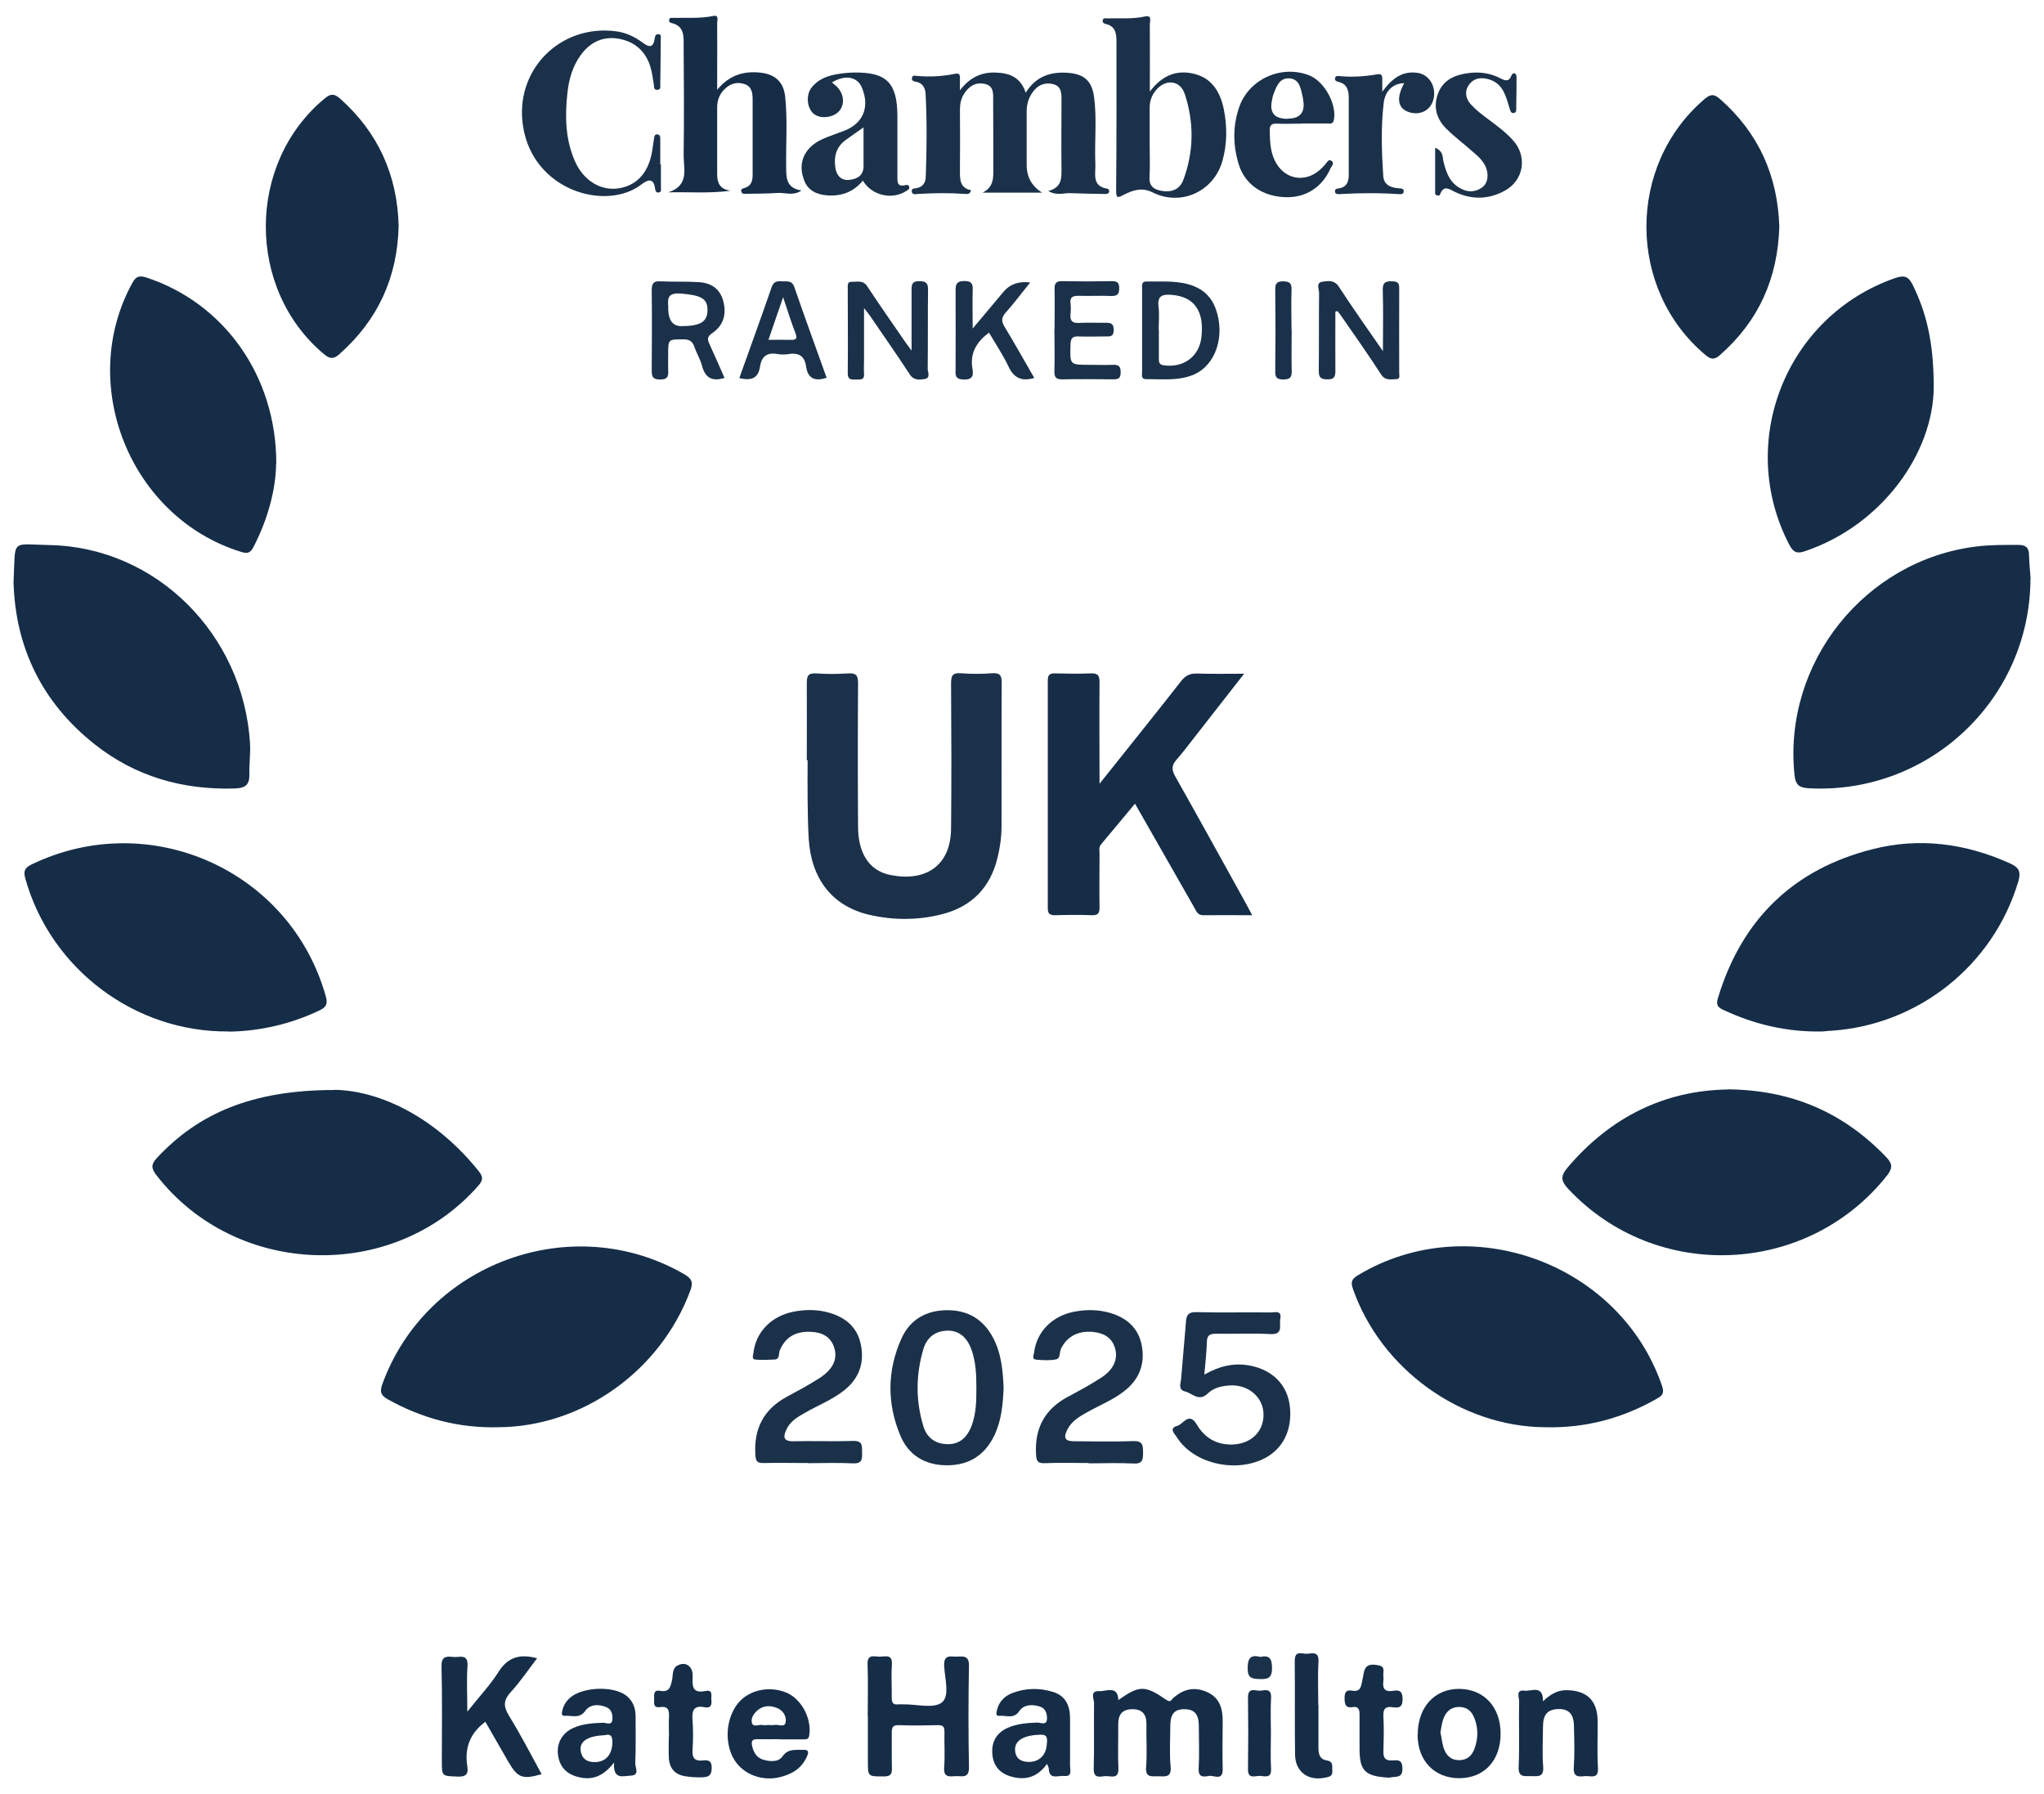<?xml version="1.0" encoding="UTF-8"?>
<svg id="Layer_2" data-name="Layer 2" xmlns="http://www.w3.org/2000/svg" viewBox="0 0 126.8 111.3">
  <defs>
    <style>
      .cls-1 {
        fill: #152d47;
      }

      .cls-1, .cls-2 {
        stroke-width: 0px;
      }

      .cls-2 {
        fill: #1a3149;
      }
    </style>
  </defs>
  <path class="cls-1" d="M.84,36.1c.14-2.71-.23-2.34,2.22-2.29,6.62.12,12.04,5.53,12.45,12.3.04.64-.06,1.28-.04,1.92.02.73-.34.86-.94.88-3.2.09-6.12-.74-8.64-2.73-3.3-2.6-4.94-6.05-5.05-10.07Z"/>
  <path class="cls-1" d="M125.96,35.91c-.03,7.44-6.24,13.34-13.68,12.99-.59-.03-.89-.13-.96-.85-.71-6.93,4.35-13.29,11.27-14.15.88-.11,1.75-.1,2.63-.1.44,0,.64.16.65.61.01.5.07.99.1,1.49Z"/>
  <path class="cls-1" d="M30.89,88.53c-2.43.06-4.69-.54-6.81-1.72-.43-.24-.54-.44-.37-.93,2.72-7.55,11.8-10.86,18.74-6.84.5.29.56.54.36,1.05-1.86,4.97-6.71,8.42-11.92,8.44Z"/>
  <path class="cls-1" d="M107.17,67.57c4.03.04,7.2,1.46,9.82,4.18.39.41.46.67.07,1.17-4.94,6.23-14.32,6.63-19.75.85-.44-.47-.55-.77-.08-1.33,2.67-3.16,6.05-4.8,9.94-4.86Z"/>
  <path class="cls-1" d="M20.77,67.6c2.87.06,6.29,1.75,8.93,5.05.28.35.27.56-.02.89-5.28,6.02-15.07,5.7-19.98-.65-.33-.42-.33-.67.03-1.06,2.57-2.76,5.89-4.22,11.04-4.22Z"/>
  <path class="cls-1" d="M113.06,63.98c-2.14.05-4.22-.42-6.2-1.36-.43-.2-.37-.45-.26-.8,1.48-4.82,4.67-7.9,9.54-9.14,2.92-.75,5.79-.37,8.54.87.54.24.71.49.53,1.11-1.54,5.21-6.21,8.94-11.66,9.28-.14,0-.28.03-.48.04Z"/>
  <path class="cls-1" d="M95.86,88.53c-5.25-.03-10.21-3.62-11.94-8.61-.16-.46,0-.62.34-.83,6.92-4.15,16.25-.74,18.85,6.89.14.42.03.58-.31.77-2.15,1.23-4.45,1.84-6.93,1.78Z"/>
  <path class="cls-1" d="M14.18,63.98c-5.82.06-11.05-3.89-12.61-9.49-.13-.47-.03-.66.39-.87,7.34-3.54,16.06.37,18.25,8.18.13.47.04.66-.38.87-1.71.82-3.67,1.3-5.64,1.32Z"/>
  <path class="cls-1" d="M119.96,23.96c0,4.13-3.21,8.61-7.96,10.22-.48.17-.73.12-.99-.37-3.33-6.36-.23-14.2,6.55-16.56.6-.21.85-.09,1.12.47.82,1.7,1.27,3.47,1.28,6.23Z"/>
  <path class="cls-1" d="M17.13,28.76c-.02,1.57-.5,3.43-1.41,5.18-.2.38-.39.41-.77.29-6.86-2.12-10.2-10.38-6.74-16.68.23-.43.45-.47.89-.33,4.78,1.58,8.04,6.07,8.04,11.53Z"/>
  <path class="cls-1" d="M68.23,48.59c1.77-2.22,3.42-4.27,5.04-6.34.28-.36.57-.49,1.02-.47.92.03,1.84.01,2.89.01-1.05,1.35-2.02,2.59-3,3.84-.4.51-.78,1.02-1.2,1.5-.29.33-.31.6-.09,1,1.48,2.62,2.93,5.26,4.39,7.89.12.22.24.45.4.75-1.07,0-2.05-.01-3.04,0-.35,0-.42-.25-.55-.47-1.21-2.12-2.42-4.24-3.68-6.45-.72.87-1.42,1.7-2.11,2.53-.15.18-.09.41-.09.62,0,1.09-.02,2.19,0,3.28,0,.37-.09.5-.48.49-.76-.03-1.52-.02-2.28,0-.34,0-.45-.1-.45-.44,0-4.71,0-9.41,0-14.12,0-.35.12-.45.45-.44.74.02,1.48.03,2.21,0,.46-.02.55.14.55.57-.02,2.02,0,4.03,0,6.25Z"/>
  <path class="cls-2" d="M50.05,47.16c0-1.59.01-3.19,0-4.78,0-.44.07-.64.58-.61.66.05,1.33.04,2,0,.47-.03.6.12.6.59-.02,2.97-.02,5.94,0,8.91,0,1.64.68,2.73,1.98,3,2.14.44,3.77-.5,3.79-2.88.03-3,.02-5.99,0-8.99,0-.48.08-.68.61-.64.64.05,1.29.05,1.92,0,.53-.04.62.16.61.64-.02,2.95,0,5.9-.01,8.84,0,.67-.09,1.32-.25,1.97-.45,1.86-1.62,3.04-3.45,3.5-1.49.38-3.02.38-4.52.03-2.26-.53-3.58-2.2-3.74-4.69-.05-.83-.06-1.66-.07-2.49-.01-.81,0-1.62,0-2.42Z"/>
  <path class="cls-1" d="M110.38,14.04c-.09,3.22-1.28,5.88-3.69,7.99-.34.3-.56.27-.88,0-4.88-4.08-4.9-11.79-.05-15.9.38-.32.59-.29.94.01,2.4,2.11,3.58,4.77,3.68,7.91Z"/>
  <path class="cls-1" d="M24.73,14c-.07,3.2-1.28,5.85-3.68,7.97-.37.33-.6.29-.95,0-4.83-4.04-4.81-11.85.04-15.86.36-.3.58-.32.95,0,2.37,2.11,3.56,4.75,3.64,7.9Z"/>
  <path class="cls-2" d="M60.97,11.94c.72-.36.65-.99.65-1.61,0-1.35,0-2.71-.01-4.06,0-.41.07-.92-.49-1.06-.58-.14-1.01.13-1.32.62-.2.31-.25.65-.25,1.02.01,1.21.01,2.42,0,3.64,0,.58-.05,1.16.69,1.31-.06.25-.22.24-.36.23-.97-.07-1.94-.06-2.92,0-.14,0-.37.09-.4-.16-.02-.21.18-.17.31-.2.38-.08.55-.33.56-.71.06-1.71.08-3.42-.01-5.13-.02-.39-.19-.69-.61-.76-.12-.02-.25-.06-.24-.21.02-.22.2-.16.32-.15.79.07,1.57.03,2.34-.13.28-.06.33.05.32.29,0,.19,0,.38,0,.73.6-.78,1.3-1.12,2.17-1.1.87.02,1.58.26,1.91,1.25.64-1.03,1.57-1.32,2.66-1.23.95.08,1.43.49,1.57,1.43.2,1.39.03,2.8.09,4.2.03.62-.25,1.41.77,1.56.04,0,.1.12.09.17-.04.19-.21.15-.35.15-.69-.01-1.38-.02-2.06-.05-.4-.02-.82.18-1.37-.13.85-.23.82-.79.82-1.37-.02-1.43,0-2.85,0-4.28,0-.4,0-.85-.51-.98-.48-.12-.9.02-1.21.41-.31.38-.45.83-.44,1.32,0,1.09,0,2.19,0,3.28q0,1.13.96,1.72h-3.68Z"/>
  <path class="cls-1" d="M49.7,11.83c-.51.34-1.01.1-1.49.14-.62.04-1.23.04-1.85.05-.13,0-.32.05-.37-.13-.06-.2.13-.2.26-.25.38-.14.44-.46.44-.81,0-1.55,0-3.09,0-4.64,0-.38-.03-.79-.46-.96-.46-.17-.89-.07-1.25.27-.33.31-.49.7-.49,1.15,0,1.38,0,2.76,0,4.14,0,.53.14.94.82,1.04-1.31.18-2.54.07-3.85.1,1.33-.43.94-1.48.95-2.33.03-2.24.02-4.47,0-6.71,0-.61.07-1.29-.78-1.47-.09-.02-.15-.11-.11-.22.04-.12.15-.09.24-.09.83-.02,1.66.05,2.49-.12.37-.08.24.28.24.45.01,1.07,0,2.14,0,3.21,0,.23,0,.47,0,.92.77-.93,1.65-1.16,2.63-1.07.95.09,1.49.56,1.59,1.51.15,1.45.04,2.9.06,4.35,0,.67.01,1.31.93,1.45Z"/>
  <path class="cls-2" d="M71.33,5.68c.82-1.08,1.75-1.36,2.79-1.09,1.09.28,1.59,1.16,1.8,2.19.21,1.06.21,2.13-.08,3.18-.53,1.92-2.58,2.86-4.35,1.97-.64-.32-1.2-.14-1.75.14-.37.19-.51.28-.5-.28.03-3.07.02-6.13.02-9.2,0-.49-.05-.97-.66-1.1-.13-.03-.22-.1-.19-.24.04-.16.18-.11.29-.11.78-.02,1.57.05,2.34-.12.44-.09.29.28.29.47.01,1.33,0,2.65,0,4.2ZM71.32,8.86c0,.71.03,1.43-.01,2.13-.03.51.21.73.66.83.68.15,1.22-.05,1.45-.69.64-1.74.66-3.53.08-5.29-.3-.91-1.26-.96-1.84-.18-.24.31-.35.67-.34,1.06,0,.71,0,1.42,0,2.13Z"/>
  <path class="cls-2" d="M74.72,85.26c.97-.55,1.89-.75,2.89-.54,1.35.28,2.24,1.19,2.4,2.47.19,1.54-.45,2.77-1.73,3.35-1.83.82-4.3.18-5.28-1.4-.13-.21-.52-.54.04-.7.38-.11.72-.89,1.2-.08.5.84,1.25,1.28,2.25,1.24,1.17-.05,1.95-.86,1.89-1.96-.06-1.04-1.02-1.8-2.15-1.7-.48.04-.95.15-1.31.5-.54.53-.96-.02-1.41-.13-.45-.12-.26-.5-.24-.77.09-1.18.21-2.36.3-3.55.03-.43.16-.61.64-.6,1.54.04,3.09,0,4.63.02.26,0,.69-.16.58.41-.07.41.21.98-.63.93-1.11-.06-2.23,0-3.35-.02-.38,0-.56.08-.57.5-.02.64-.09,1.27-.16,2.04Z"/>
  <path class="cls-2" d="M62.26,86.07c-.04,1.02-.13,2.04-.58,2.98-.6,1.23-1.59,1.85-2.96,1.84-1.34-.01-2.36-.62-2.87-1.85-.83-1.99-.82-4.03.07-6.01.54-1.2,1.56-1.76,2.86-1.76,1.27,0,2.22.57,2.82,1.7.52.97.61,2.03.66,3.1ZM60.57,86.09c0-.81-.03-1.62-.31-2.39-.29-.79-.81-1.19-1.52-1.16-.76.03-1.25.45-1.46,1.15-.47,1.59-.48,3.19,0,4.77.21.71.73,1.1,1.48,1.12.73.02,1.23-.38,1.52-1.16.28-.75.29-1.54.29-2.32Z"/>
  <path class="cls-2" d="M67.53,90.75c-.9,0-1.81-.03-2.71.01-.45.02-.53-.14-.55-.56-.09-1.62.55-2.8,1.98-3.56.69-.37,1.38-.74,2.04-1.17.8-.51,1.08-1.17.88-1.85-.2-.66-.7-.93-1.34-1-.94-.1-1.65.29-2.01,1.04-.11.22-.02.61-.31.66-.39.08-.81.05-1.21.02-.32-.02-.17-.29-.15-.44.15-1.27,1.1-2.26,2.46-2.53.75-.15,1.51-.15,2.26.07,1.01.3,1.73.91,1.95,1.97.23,1.14-.11,2.11-1.04,2.85-.71.57-1.56.9-2.34,1.34-.48.27-.95.54-1.22,1.06-.27.53-.16.74.42.74,1.21,0,2.43.04,3.64-.01.61-.03.63.26.63.72,0,.44-.03.7-.59.67-.92-.05-1.85-.01-2.78-.01Z"/>
  <path class="cls-2" d="M50.13,90.75c-.93,0-1.86-.02-2.78,0-.37,0-.46-.1-.49-.48-.11-1.64.51-2.86,1.97-3.64.67-.36,1.34-.72,1.98-1.13.85-.54,1.16-1.18.95-1.88-.22-.72-.77-.98-1.47-1.01-.96-.04-1.58.35-1.92,1.16-.08.19.03.54-.32.56-.4.02-.81.04-1.21,0-.23-.03-.11-.28-.1-.42.15-1.27,1.09-2.26,2.45-2.54.75-.15,1.51-.16,2.26.06,1.02.3,1.73.9,1.95,1.96.24,1.14-.1,2.11-1.03,2.85-.73.58-1.6.92-2.41,1.38-.48.27-.96.55-1.19,1.08-.19.42-.18.71.44.7,1.24-.03,2.47.02,3.71-.02.61-.02.55.31.56.71.01.43,0,.71-.58.68-.92-.05-1.85-.01-2.78-.01Z"/>
  <path class="cls-2" d="M41,10.18c0,.48,0,.95,0,1.43,0,.13.06.31-.15.33-.15.02-.2-.12-.21-.23-.08-.65-.41-.6-.82-.29-2.2,1.72-6.74.42-7.37-3.57-.56-3.49,2.29-6.36,5.76-5.91.63.08,1.18.35,1.68.72.38.28.63.31.72-.24.02-.13.04-.31.23-.3.21.01.15.19.15.32,0,.93-.02,1.85-.03,2.78,0,.16.05.37-.22.35-.2-.01-.16-.2-.18-.33-.06-.35-.1-.71-.2-1.05-.28-.98-.95-1.59-1.94-1.78-1-.19-1.82.2-2.41,1.03-.5.69-.72,1.49-.81,2.33-.16,1.46-.13,2.9.48,4.26.52,1.16,1.56,1.8,2.64,1.66,1.12-.15,1.86-.9,2.11-2.18.06-.3.09-.61.14-.91.02-.15.05-.3.24-.26.15.03.15.16.15.28,0,.52,0,1.05,0,1.57.01,0,.02,0,.03,0Z"/>
  <path class="cls-2" d="M53.53,11.2c-.57.7-1.31.98-2.2.92-.67-.05-1.21-.3-1.45-.95-.27-.72-.2-1.4.34-1.99.44-.47,1.04-.65,1.61-.87.15-.06.31-.11.47-.17,1.23-.45,1.67-1.46,1.18-2.68-.28-.7-1.03-.85-1.87-.35.11.1.21.18.31.27.45.46.5,1.11.12,1.53-.37.4-1.16.48-1.56.15-.42-.35-.5-1.15-.14-1.62.4-.52.98-.74,1.6-.84.33-.06.66-.09.99-.1,2.06-.04,2.73.62,2.74,2.69,0,1.24,0,2.47,0,3.71,0,.33-.05.73.51.58.1-.02.19-.01.22.1.05.16-.08.19-.17.26-.87.58-2.16.3-2.71-.65ZM53.57,7.9c-.45.32-.79.55-1.13.8-.57.43-.72,1.01-.62,1.69.07.5.36.81.84.77.48-.04.92-.25.91-.87,0-.75,0-1.51,0-2.39Z"/>
  <path class="cls-1" d="M69.38,105.45c1.31-.92,1.64-.93,2.99,0,.25.17.29-.01.39-.1.64-.59,1.36-.75,2.15-.38.78.36.95,1.06.94,1.84-.01.97-.02,1.95,0,2.92.02.77-.55.37-.86.43-.31.06-.66.11-.63-.45.05-.88.01-1.76.01-2.64,0-.59-.16-1.04-.86-1.05-.65-.01-.91.28-.91,1.06,0,.83-.06,1.67.02,2.49.07.73-.36.61-.79.61-.4,0-.79.09-.73-.58.07-.87,0-1.76.02-2.64.01-.62-.26-.95-.88-.94-.63,0-.88.35-.87.96.01.9-.03,1.81.01,2.71.03.68-.44.48-.76.48-.32,0-.79.22-.77-.47.04-1.35,0-2.71.02-4.06,0-.26-.28-.77.32-.74.45.02,1.15-.38,1.19.56Z"/>
  <path class="cls-1" d="M53.83,106.45c0-1.07.03-2.14-.01-3.21-.03-.68.43-.47.76-.48.34,0,.79-.18.75.49-.05.69,0,1.38-.01,2.07,0,.3.09.44.4.4.12-.01.24,0,.36,0,.8-.01,1.85.28,2.35-.12.51-.41.17-1.51.14-2.3-.02-.7.42-.53.79-.54.41-.02.77-.07.75.58-.04,2.09-.04,4.18,0,6.27.01.68-.37.57-.76.56-.37,0-.83.16-.78-.54.06-.73,0-1.47.02-2.21,0-.3-.08-.42-.4-.41-.81.02-1.62.03-2.42,0-.43-.02-.45.18-.45.51.01.71-.01,1.43.01,2.14.01.39-.08.53-.5.53-.99,0-.99.02-.99-.95,0-.93,0-1.85,0-2.78Z"/>
  <path class="cls-1" d="M29,106.16c.74-.93,1.41-1.64,1.93-2.46.58-.91,1.32-1.13,2.39-.84-.54.7-1.03,1.44-1.62,2.08-.46.5-.49.88-.14,1.46.73,1.18,1.37,2.42,2.04,3.65-1.2.34-1.48.23-2.06-.76-.48-.84-.96-1.67-1.43-2.49-.96.71-1.3,1.64-1.12,2.76.08.48-.08.66-.6.64-.97-.04-.98,0-.98-.97,0-1.95.03-3.9-.02-5.85-.02-.62.27-.66.72-.6.38.05.95-.25.89.58-.06.87-.01,1.74-.01,2.82Z"/>
  <path class="cls-2" d="M80.76,7.67c-.52,0-1.05.02-1.57,0-.32-.02-.43.13-.42.41.01.62.02,1.23.28,1.81.54,1.22,1.87,1.52,2.86.62.11-.1.2-.2.3-.31.11-.12.2-.35.38-.23.23.15.01.34-.06.49-.52,1.18-1.57,1.83-2.83,1.77-1.38-.06-2.45-.78-2.84-1.99-.38-1.2-.4-2.44.03-3.64.62-1.72,2.64-2.6,4.34-1.92.94.38,1.7,1.78,1.52,2.75-.06.3-.25.23-.43.23-.52,0-1.05,0-1.57,0ZM79.87,7.36q1.18,0,.97-1.17s0-.09-.02-.14c-.12-.51-.18-1.14-.82-1.19-.66-.05-.85.58-1.04,1.1-.02.07-.02.14-.04.21q-.29,1.2.94,1.2Z"/>
  <path class="cls-2" d="M89.06,9.17c.48.24.42.53.47.77.14.61.32,1.21.84,1.6.5.37,1.05.46,1.58.08.42-.3.44-1.01.06-1.55-.16-.23-.37-.43-.59-.61-.55-.49-1.14-.93-1.67-1.45-.63-.61-.86-1.37-.54-2.21.31-.83,1.02-1.15,1.84-1.26.69-.1,1.38-.02,2.01.31.28.14.53.26.69-.14.05-.12.14-.22.26-.13.05.03.07.16.07.24,0,.62-.01,1.24-.02,1.85,0,.14.03.32-.16.34-.18.02-.2-.14-.25-.28-.1-.34-.2-.69-.35-1-.2-.42-.53-.71-1.01-.83-.49-.12-.91-.03-1.19.4-.27.42-.15.85.15,1.18.32.35.7.64,1.08.92.53.4,1.07.79,1.52,1.29.92,1.01.69,2.5-.52,3.15-1,.54-2.04.56-3.08.06-.33-.16-.69-.45-.91.15-.03.09-.15.11-.24.05-.1-.06-.07-.16-.07-.25,0-.85,0-1.69,0-2.66Z"/>
  <path class="cls-2" d="M85.75,5.69c.65-.89,1.3-1.3,2.19-1.17.72.1,1.17.85.99,1.62-.16.68-.79,1.03-1.48.83-.74-.22-.86-.86-.34-1.81-.63,0-1.17.42-1.27,1.21-.18,1.51-.13,3.04-.03,4.55.04.56.47.72.96.76.13.01.33,0,.31.2-.02.2-.2.16-.34.16-1.21-.08-2.42-.07-3.63,0-.12,0-.26.02-.29-.13-.04-.21.13-.21.27-.23.47-.09.58-.43.58-.84,0-1.59,0-3.19,0-4.78,0-.45-.1-.86-.64-.98-.13-.03-.24-.09-.21-.23.03-.16.17-.14.28-.13.79.08,1.57.02,2.34-.11.23-.04.3.04.31.25,0,.21,0,.42,0,.85Z"/>
  <path class="cls-1" d="M64.94,109.43c-.61.83-1.35,1.02-2.24.76-.69-.2-1.08-.67-1.14-1.38-.06-.73.23-1.3.92-1.62.59-.27,1.23-.32,1.88-.34.21,0,.58.2.59-.24.01-.34-.1-.67-.49-.77-.46-.13-.95-.11-1.23.3-.35.51-.81.25-1.23.29-.27.03-.18-.23-.15-.37.13-.52.48-.87.97-1.05.83-.31,1.67-.32,2.51-.06.77.24,1.04.84,1.05,1.59,0,1,0,2,0,2.99,0,.27.16.69-.38.63-.36-.04-.91.27-.94-.46,0-.07-.05-.13-.1-.28ZM64.95,108.14c0-.28.07-.55-.41-.54-1,.03-1.59.34-1.57.94.02.53.35.74.83.75.67.02,1.13-.45,1.14-1.15Z"/>
  <path class="cls-1" d="M38.1,109.32c-.71.92-1.43,1.13-2.29.89-.72-.2-1.12-.67-1.2-1.41-.07-.7.28-1.31.94-1.61.59-.27,1.23-.31,1.88-.33.19,0,.52.2.56-.2.03-.32-.06-.64-.38-.77-.47-.19-1-.19-1.3.23-.37.52-.85.27-1.28.31-.22.02-.18-.18-.15-.31.07-.31.22-.57.46-.79.75-.69,2.67-.78,3.49-.17.43.33.6.78.6,1.3,0,.97.02,1.95-.02,2.92-.01.26.3.74-.29.76-.46.02-1.12.29-1.02-.85ZM37.51,107.63c-1.04.05-1.56.37-1.49.95.07.54.44.75.95.72.66-.04,1.02-.52,1.02-1.26,0-.41-.16-.5-.49-.4Z"/>
  <path class="cls-1" d="M48.35,107.88c-.45,0-.9.01-1.35,0-.33-.01-.41.11-.34.43.09.4.29.72.68.84.42.12.94.17,1.2-.2.35-.5.8-.39,1.26-.41.37-.02.39.13.25.43-.33.74-.94,1.09-1.69,1.27-1.1.26-2.24-.18-2.8-1.07-.64-1.02-.54-2.6.24-3.54.66-.79,1.87-1.07,2.93-.66.97.37,1.64,1.62,1.47,2.68-.04.25-.18.24-.34.24-.5,0-1,0-1.5,0ZM47.67,107c.12,0,.24.02.35,0,.25-.06.66.19.72-.18.06-.38-.18-.75-.57-.89-.38-.14-.79-.15-1.14.13-.25.2-.46.5-.39.79.08.33.44.1.67.15.11.03.23,0,.35,0Z"/>
  <path class="cls-2" d="M56.55,21.74c0-1.37,0-2.56,0-3.74,0-.36.02-.56.48-.56.46,0,.55.16.54.58-.02,1.62,0,3.23-.02,4.85,0,.21.2.58-.19.64-.33.05-.68.1-.93-.3-.79-1.21-1.63-2.4-2.44-3.59-.08-.12-.17-.22-.39-.51,0,1.19,0,2.2,0,3.2,0,.29-.02.57,0,.86.04.43-.25.37-.5.37-.26,0-.51.05-.51-.38.02-1.76,0-3.52,0-5.28,0-.19-.03-.42.26-.4.34.01.69-.12.95.28.78,1.19,1.61,2.36,2.41,3.53.08.11.16.22.35.47Z"/>
  <path class="cls-2" d="M82.84,19.31c0,1.23-.01,2.45,0,3.68,0,.38-.07.55-.5.54-.39,0-.53-.1-.53-.52.02-1.62,0-3.23.02-4.85,0-.23-.22-.64.23-.69.35-.05.72-.11,1,.32.84,1.29,1.73,2.55,2.73,3.99,0-1.38.03-2.57-.01-3.76-.02-.51.18-.59.61-.57.3.01.41.1.41.41-.01,1.76,0,3.52,0,5.28,0,.14.08.38-.18.38-.34,0-.68.11-.94-.29-.8-1.23-1.65-2.44-2.49-3.65-.07-.1-.14-.19-.21-.28l-.15.03Z"/>
  <path class="cls-1" d="M87.95,107.61c-.01-1.71,1.05-2.87,2.59-2.85,1.52.02,2.54,1.12,2.55,2.75.01,1.68-1,2.78-2.56,2.79-1.54,0-2.58-1.07-2.59-2.69ZM89.37,107.5c.06.3.09.61.18.9.15.46.43.78.97.78.5,0,.79-.28.95-.71.23-.62.24-1.26,0-1.88-.16-.43-.45-.71-.96-.71-.5,0-.8.29-.96.71-.11.28-.14.6-.2.91Z"/>
  <path class="cls-1" d="M95.73,105.52c.43-.4.84-.67,1.41-.68,1.27,0,1.95.61,1.97,1.89.01.98-.04,1.95.02,2.93.04.73-.45.48-.8.51-.39.04-.74.08-.7-.54.06-.85.03-1.71.01-2.57-.01-.74-.32-1.06-.96-1.05-.66.02-.95.32-.96,1.05,0,.83-.06,1.67.01,2.5.06.72-.35.61-.78.61-.41,0-.77.08-.74-.58.06-1.35,0-2.71.03-4.07,0-.24-.23-.72.33-.65.43.06,1.15-.39,1.15.64Z"/>
  <path class="cls-2" d="M44.95,23.44c-.79.25-1.21-.02-1.4-.75-.11-.41-.34-.78-.48-1.19-.12-.35-.32-.45-.68-.45-.94,0-.94-.02-.94.95,0,.31-.01.62,0,.93.02.36.02.61-.5.61-.5,0-.52-.22-.52-.6.01-1.64.02-3.28,0-4.92,0-.42.09-.6.55-.57.78.04,1.57,0,2.35.05.75.04,1.32.38,1.53,1.15.23.82.03,1.53-.67,2.01-.32.22-.32.38-.18.68.32.69.62,1.38.94,2.11ZM41.45,19.07q0,1.16.81,1.16c1.19,0,1.63-.27,1.63-1,0-.74-.43-.91-1.63-1.02-.96-.09-.82.46-.8.86Z"/>
  <path class="cls-2" d="M70.85,20.48c0-.86,0-1.71,0-2.57,0-.21-.05-.46.28-.45.99.02,2-.09,2.96.3.65.27,1.09.73,1.33,1.4.6,1.68,0,3.48-1.35,4.07-.95.41-1.96.28-2.96.29-.35,0-.26-.27-.26-.47,0-.86,0-1.71,0-2.57ZM71.89,20.45c0,.59,0,1.19,0,1.78,0,.22,0,.39.31.43,1.22.17,2.19-.54,2.33-1.74.19-1.63-.45-2.52-1.84-2.63-.57-.05-.91.05-.82.74.06.47.01.95.01,1.42Z"/>
  <path class="cls-2" d="M64.14,23.45c-.8.23-1.26-.04-1.58-.72-.34-.72-.79-1.39-1.21-2.1-.75.57-1.18,1.24-1.03,2.2.06.37.1.73-.53.71-.59-.01-.51-.32-.51-.68,0-1.61.01-3.23,0-4.84,0-.41.07-.58.54-.59.49,0,.54.21.52.6-.02.71,0,1.42,0,2.35.72-.86,1.32-1.58,1.92-2.29q.59-.7,1.65-.57c-.53.65-1,1.29-1.53,1.88-.27.31-.26.54-.06.87.62,1.03,1.21,2.08,1.84,3.17Z"/>
  <path class="cls-2" d="M65.42,20.42c0-.83.02-1.66,0-2.49-.01-.37.11-.5.48-.49,1.02.02,2.04.02,3.06,0,.32,0,.47.06.47.43,0,.37-.11.5-.49.49-.66-.03-1.33.01-2-.01-.38-.01-.59.07-.53.5.03.21.02.43,0,.64-.04.4.1.56.51.54.54-.03,1.09,0,1.64-.01.32,0,.53.02.53.44,0,.46-.26.41-.55.41-.55,0-1.09.02-1.64,0-.37-.02-.48.12-.49.49-.04,1.28-.06,1.27,1.19,1.27.48,0,.95.02,1.43,0,.37-.02.5.1.49.48,0,.38-.17.42-.47.42-1.05-.01-2.09-.02-3.14,0-.43.01-.51-.15-.5-.53.03-.85,0-1.71,0-2.57Z"/>
  <path class="cls-2" d="M45.86,23.46c.68-1.9,1.36-3.77,2.01-5.65.13-.37.36-.38.65-.36.29.02.6-.08.75.34.65,1.88,1.33,3.75,2.01,5.64-.7.24-1.16.07-1.27-.68-.09-.64-.43-.89-1.07-.79-.23.04-.48.04-.71,0-.65-.12-.99.16-1.08.77-.11.75-.55.9-1.29.72ZM48.58,18.44c-.34.98-.61,1.78-.91,2.64.5,0,.93-.01,1.35,0,.35.02.47-.06.32-.43-.26-.66-.46-1.33-.76-2.22Z"/>
  <path class="cls-1" d="M41.5,107.72c0-.4-.02-.81,0-1.21.03-.42-.05-.7-.57-.62-.43.06-.34-.27-.35-.52-.01-.27-.03-.57.38-.49.57.11.64-.26.73-.67.07-.3,0-.71.32-.89.51-.29.98.03.96.64-.02.57-.07,1.11.8.93.49-.1.33.32.36.56.04.32-.05.52-.41.45-.65-.13-.81.16-.76.77.05.64.04,1.28,0,1.92-.02.47.16.66.62.61.35-.04.58,0,.57.47-.01.39-.11.54-.51.57-.36.02-.71,0-1.06-.05-.69-.09-1.06-.48-1.09-1.18-.02-.43,0-.85,0-1.28h0Z"/>
  <path class="cls-1" d="M86.09,110.26c-1.41-.08-1.75-.44-1.75-1.77,0-.71,0-1.42,0-2.14,0-.32-.07-.52-.43-.46-.44.07-.49-.17-.5-.54,0-.36.08-.55.47-.48.58.1.55-.33.64-.68.11-.44.04-1.03.83-.92.36.05.52.11.47.48-.02.16.02.33,0,.5-.07.47.07.72.6.63.39-.07.59.02.59.51,0,.49-.2.57-.59.51-.44-.07-.63.07-.6.56.04.73.02,1.47,0,2.21,0,.35.1.53.48.53.33,0,.69-.13.7.48.02.64-.41.5-.74.57-.09.02-.18.02-.17.02Z"/>
  <path class="cls-1" d="M81.79,105.77c0,.88,0,1.76,0,2.64,0,.39.07.72.53.79.43.07.3.39.33.66.03.35-.25.36-.47.41-1.03.21-1.82-.37-1.84-1.41-.03-1.95,0-3.89-.02-5.84,0-.71.49-.4.79-.44.34-.04.72-.13.68.49-.05.9-.01,1.8-.01,2.71Z"/>
  <path class="cls-1" d="M78.84,107.52c0,.73-.03,1.47.01,2.2.03.57-.34.47-.64.44-.31-.04-.81.26-.79-.44.02-1.47.02-2.94,0-4.41-.01-.71.49-.4.79-.44.3-.04.67-.14.64.44-.04.73-.01,1.47-.01,2.2Z"/>
  <path class="cls-2" d="M80.13,20.45c0,.86-.02,1.71,0,2.57.01.41-.12.51-.52.52-.43,0-.51-.16-.5-.54.02-1.66.02-3.33,0-4.99,0-.36.03-.56.48-.56.48,0,.55.18.53.59-.03.81,0,1.62,0,2.42Z"/>
  <path class="cls-2" d="M78.17,102.78c.56-.13.73.08.74.65.01.63-.21.74-.77.72-.52-.01-.75-.09-.74-.69,0-.61.19-.83.77-.69Z"/>
</svg>